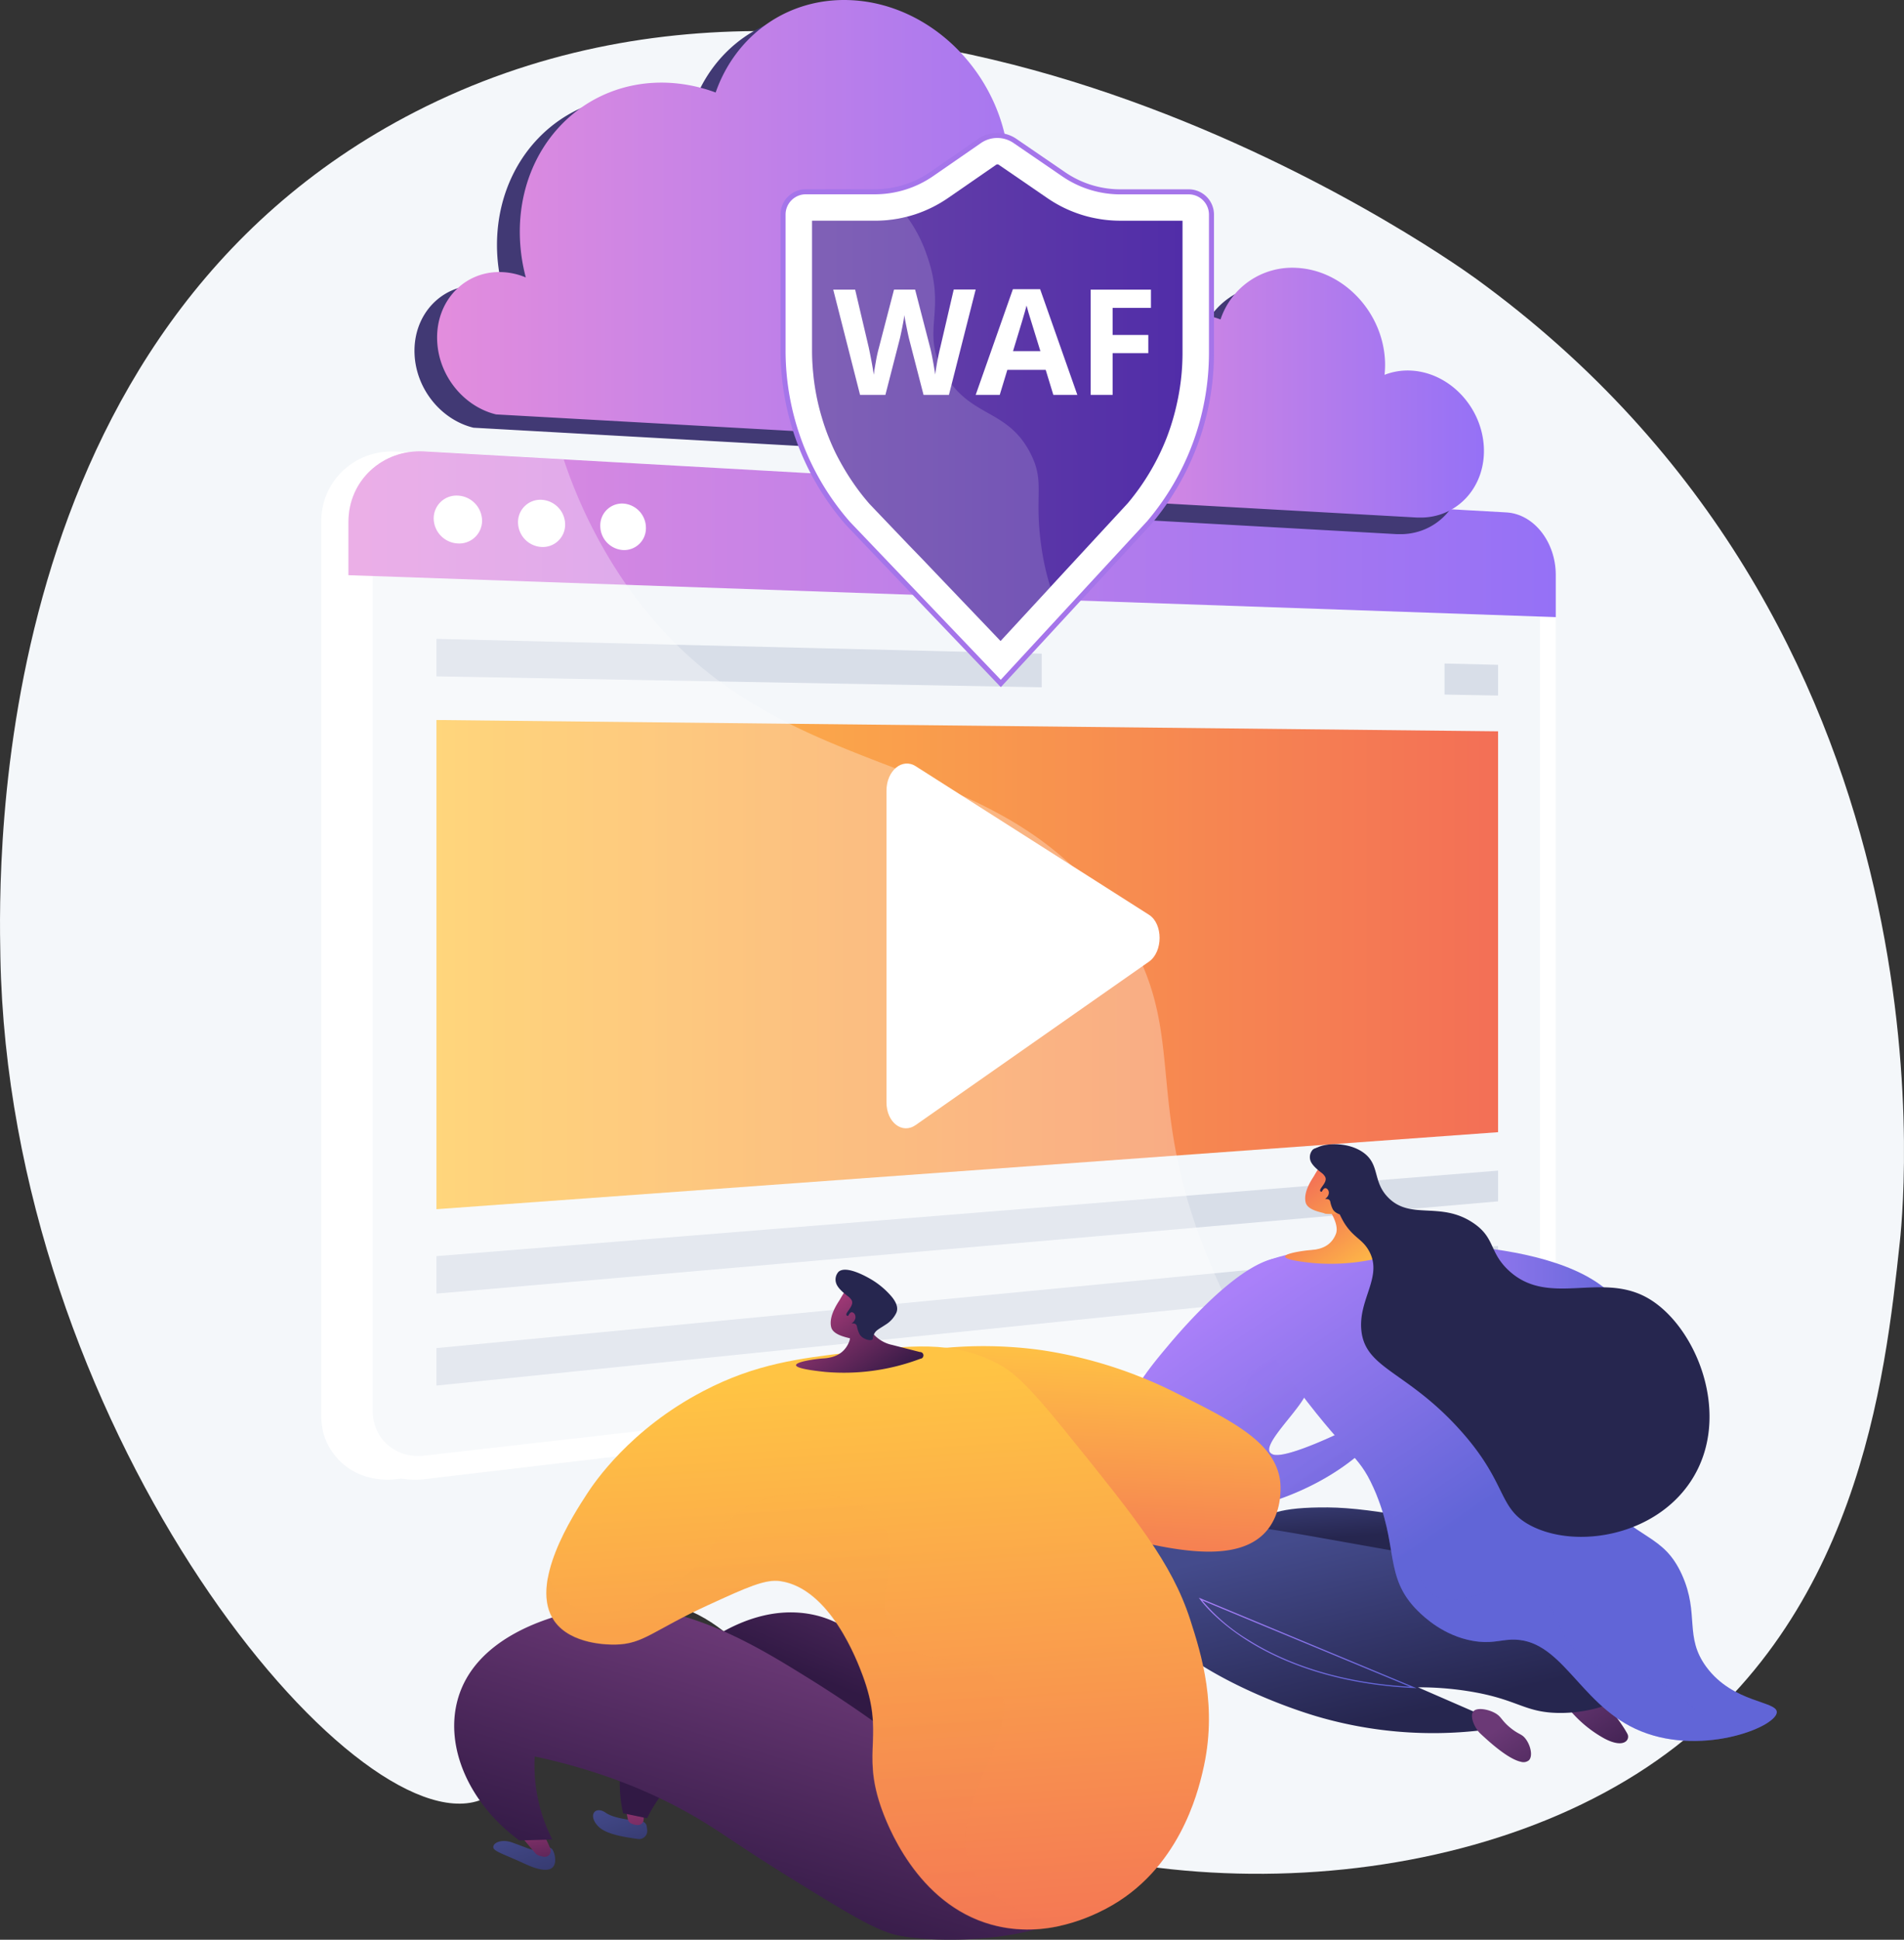 <svg xmlns="http://www.w3.org/2000/svg" xmlns:xlink="http://www.w3.org/1999/xlink" viewBox="0 0 563.01 573.29"><rect x="0" y="0" width="563.01" height="573.29" fill="#333333" stroke="none"/><defs><linearGradient id="a" x1="129.26" y1="65.96" x2="350.65" y2="65.96" gradientUnits="userSpaceOnUse"><stop offset="0" stop-color="#e38ddd"></stop><stop offset="1" stop-color="#9571f6"></stop></linearGradient><linearGradient id="b" x1="103" y1="157.93" x2="460.01" y2="157.93" xlink:href="#a"></linearGradient><linearGradient id="c" x1="129.06" y1="285.09" x2="442.98" y2="285.09" gradientUnits="userSpaceOnUse"><stop offset="0" stop-color="#ffc444"></stop><stop offset="1" stop-color="#f36f56"></stop></linearGradient><linearGradient id="d" x1="-1191.62" y1="526.79" x2="-1212.42" y2="496.3" gradientTransform="translate(1676.61)" gradientUnits="userSpaceOnUse"><stop offset="0" stop-color="#311944"></stop><stop offset="1" stop-color="#6b3976"></stop></linearGradient><linearGradient id="e" x1="-1253.7" y1="433.25" x2="-1252.29" y2="452.29" gradientTransform="translate(1676.61)" gradientUnits="userSpaceOnUse"><stop offset="0" stop-color="#444b8c"></stop><stop offset="1" stop-color="#26264f"></stop></linearGradient><linearGradient id="f" x1="-1269.4" y1="449.34" x2="-1256.36" y2="505.74" xlink:href="#e"></linearGradient><linearGradient id="g" x1="-1213" y1="541.36" x2="-1233.79" y2="510.88" xlink:href="#d"></linearGradient><linearGradient id="h" x1="-1327.24" y1="392.07" x2="-1274.01" y2="469.98" gradientTransform="translate(1676.61)" gradientUnits="userSpaceOnUse"><stop offset="0" stop-color="#aa80f9"></stop><stop offset="1" stop-color="#6165d7"></stop></linearGradient><linearGradient id="i" x1="-1331.7" y1="395.12" x2="-1278.47" y2="473.03" xlink:href="#h"></linearGradient><linearGradient id="j" x1="-1288.15" y1="365.37" x2="-1234.92" y2="443.27" xlink:href="#h"></linearGradient><linearGradient id="k" x1="-1261.67" y1="388.74" x2="-1193.91" y2="388.74" xlink:href="#h"></linearGradient><linearGradient id="l" x1="-1272.48" y1="378.79" x2="-1289.12" y2="355.22" gradientTransform="translate(1676.61)" xlink:href="#c"></linearGradient><linearGradient id="m" x1="-1271.71" y1="369.41" x2="-1287.86" y2="346.53" gradientTransform="translate(1676.61)" xlink:href="#c"></linearGradient><linearGradient id="n" x1="-1272.83" y1="370.21" x2="-1288.98" y2="347.32" gradientTransform="translate(1676.61)" xlink:href="#c"></linearGradient><linearGradient id="o" x1="-1291.09" y1="469.9" x2="-1288.77" y2="501.24" xlink:href="#h"></linearGradient><linearGradient id="p" x1="-1291.32" y1="367.53" x2="-1238.08" y2="445.44" xlink:href="#h"></linearGradient><linearGradient id="q" x1="-1495.46" y1="531.91" x2="-1484.96" y2="563.89" xlink:href="#e"></linearGradient><linearGradient id="r" x1="-1485.54" y1="557.29" x2="-1489.42" y2="529.83" gradientTransform="translate(1676.61)" gradientUnits="userSpaceOnUse"><stop offset="0" stop-color="#311944"></stop><stop offset="1" stop-color="#a03976"></stop></linearGradient><linearGradient id="s" x1="-1420.89" y1="501.83" x2="-1400.09" y2="451.07" xlink:href="#d"></linearGradient><linearGradient id="t" x1="-1524.3" y1="539.13" x2="-1512.91" y2="573.8" xlink:href="#e"></linearGradient><linearGradient id="u" x1="-1516.36" y1="559.28" x2="-1519.73" y2="535.37" xlink:href="#r"></linearGradient><linearGradient id="v" x1="-1460.8" y1="569.08" x2="-1436.48" y2="488" xlink:href="#d"></linearGradient><linearGradient id="w" x1="-1348.7" y1="396.24" x2="-1352.22" y2="472.38" gradientTransform="translate(1676.61)" xlink:href="#c"></linearGradient><linearGradient id="x" x1="-1422.75" y1="406.05" x2="-1410.06" y2="592.89" gradientTransform="translate(1676.61)" xlink:href="#c"></linearGradient><linearGradient id="y" x1="-1415.94" y1="411.24" x2="-1433.36" y2="386.56" xlink:href="#r"></linearGradient><linearGradient id="z" x1="-1411.11" y1="406.95" x2="-1428.03" y2="382.98" xlink:href="#r"></linearGradient><linearGradient id="aa" x1="-1412.29" y1="407.79" x2="-1429.21" y2="383.82" xlink:href="#r"></linearGradient><linearGradient id="ab" x1="-1446.59" y1="407.67" x2="-1433.9" y2="594.51" gradientTransform="translate(1676.61)" xlink:href="#c"></linearGradient><linearGradient id="ac" x1="314.81" y1="116.08" x2="438.8" y2="116.08" xlink:href="#a"></linearGradient><linearGradient id="ad" x1="240.1" y1="119.02" x2="349.67" y2="119.02" gradientUnits="userSpaceOnUse"><stop offset="0" stop-color="#6843a8"></stop><stop offset="1" stop-color="#512da8"></stop></linearGradient></defs><g style="isolation:isolate"><path d="M561.78,367c-4.36,40.52-12.22,113.65-74.8,155.31-64.63,43-171,41.4-230-1.29-29.27-21.17-43.5-50-66.33-46.6-28.78,4.27-27.83,53.28-50.8,58.24C100.79,541.05,2.7,420.24.11,282.83-.42,254.66-3.38,97.72,122.88,33c140.85-72.13,303.19,41.87,313.3,49.18C578.2,185.06,563.5,350.88,561.78,367Z" fill="#f4f7fa"></path><g style="isolation:isolate"><path d="M245.1,4c24.66,1.29,45.5,23.36,46.56,49.29a49.38,49.38,0,0,1-.23,7.23,33.37,33.37,0,0,1,14-2.22C325.79,59.39,343,77.6,343.87,99c.83,20.34-13.38,36.23-32.26,36.85q-1.49,0-3,0L140,126.41c-9.5-2.32-17-11.38-17.42-21.81-.48-11.76,8.2-20.83,19.39-20.24a20.21,20.21,0,0,1,6.81,1.57A52.68,52.68,0,0,1,147,74.53c-1.09-26.81,18.68-47.45,44.17-46.12a46.67,46.67,0,0,1,13.7,2.86C210.77,14.37,226.33,3,245.1,4Z" fill="#413974"></path><path d="M251.85.06c24.66,1.29,45.5,23.36,46.56,49.29a48,48,0,0,1-.24,7.23,33.45,33.45,0,0,1,14-2.22c20.35,1.07,37.55,19.28,38.43,40.68.83,20.34-13.39,36.23-32.26,36.85-1,0-2,0-3,0l-168.66-9.41c-9.5-2.31-17-11.37-17.41-21.81-.48-11.76,8.2-20.83,19.38-20.24A20.26,20.26,0,0,1,155.48,82a52.68,52.68,0,0,1-1.73-11.4c-1.1-26.81,18.68-47.45,44.16-46.12a46.73,46.73,0,0,1,13.71,2.86C217.51,10.41,233.08-.92,251.85.06Z" fill="url(#a)"></path></g><path d="M451.72,169.82c0-9.7-6.44-17.93-14.53-18.38l-320-18c-.39,0-.76,0-1.14,0a20.86,20.86,0,0,0-17.27,8.7A20.47,20.47,0,0,0,95,154.23V170h0V417.81a21,21,0,0,0,.34,4.38c.07.35.1.69.19,1a18.7,18.7,0,0,0,15,13.74,21.47,21.47,0,0,0,6.63.24l250.9-29.61h0l69.09-8.21c8.09-.95,14.53-9.61,14.53-19.31V182.41h0Z" fill="#fff"></path><path d="M445.43,151.44l-320-18c-12.3-.69-22.39,8.59-22.39,20.75V417.81c0,12.15,10.09,20.81,22.39,19.36l320-37.82c8.09-1,14.58-9.58,14.58-19.28V169.82C460,160.12,453.52,151.89,445.43,151.44Z" fill="#fff"></path><path d="M125.39,430.23c-8.34.95-15.18-5-15.18-13.19V154.54a14.19,14.19,0,0,1,15.18-14.13l320,16.69c5.51.29,10,5.9,10,12.51v211c0,6.61-4.45,12.5-10,13.12Z" fill="#f4f7fa"></path><path d="M445.43,151.44l-320-18c-12.3-.69-22.39,8.59-22.39,20.75V170l357,12.39V169.82C460,160.12,453.52,151.89,445.43,151.44Z" fill="url(#b)"></path><path d="M142.55,153.87a6.75,6.75,0,0,1-7.13,6.75,7.5,7.5,0,0,1-7.18-7.39,6.74,6.74,0,0,1,7.18-6.75A7.52,7.52,0,0,1,142.55,153.87Z" fill="#fff"></path><path d="M167.11,155a6.6,6.6,0,0,1-6.93,6.66,7.34,7.34,0,0,1-7-7.28,6.59,6.59,0,0,1,7-6.66A7.36,7.36,0,0,1,167.11,155Z" fill="#fff"></path><path d="M191,156a6.45,6.45,0,0,1-6.72,6.57,7.18,7.18,0,0,1-6.78-7.17,6.46,6.46,0,0,1,6.78-6.57A7.19,7.19,0,0,1,191,156Z" fill="#fff"></path><polygon points="442.98 334.62 129.06 357.38 129.06 212.8 442.98 216.14 442.98 334.62" fill="url(#c)"></polygon><polygon points="442.98 355.06 129.06 382.33 129.06 371.25 442.98 345.98 442.98 355.06" fill="#d8dee8"></polygon><polygon points="442.98 377.33 129.06 409.51 129.06 398.43 442.98 368.25 442.98 377.33" fill="#d8dee8"></polygon><polygon points="308.03 193.19 129.06 188.82 129.06 199.9 308.03 203.13 308.03 193.19" fill="#d8dee8"></polygon><polygon points="427.15 196.1 427.15 205.28 442.98 205.57 442.98 196.49 427.15 196.1" fill="#d8dee8"></polygon><g opacity="0.3" style="mix-blend-mode:soft-light"><path d="M330.86,272.49c-36.72-55.6-103-36.47-146.81-101.33a146.77,146.77,0,0,1-17.36-35.37l-41.3-2.31c-12.3-.69-22.39,8.59-22.39,20.75V417.81c0,12.15,10.09,20.81,22.39,19.36L376.3,407.52a191.88,191.88,0,0,1-18.47-34.13C337,323.56,352.47,305.23,330.86,272.49Z" fill="#fff"></path></g><path d="M262.13,325.8V233.7c0-5.91,4.64-9.79,8.63-7.25l69,43.92c4.17,2.65,4.17,10.92,0,13.84l-69,48.3C266.77,335.3,262.13,331.71,262.13,325.8Z" fill="#fff"></path><path d="M464.49,505.77a36.11,36.11,0,0,0,10,8.09c5.88,3.06,7.52.22,6.77-1.33s-5.6-9.21-9.43-10.43S464.49,505.77,464.49,505.77Z" fill="url(#d)"></path><path d="M478.34,464.41s-57.59-18.68-85.68-18.89-21,8.32-19.25,18.89S451,499.64,451,499.64Z" fill="url(#e)"></path><path d="M456,465.86c-26.41-4.42-46.44-7.94-57.9-10-33.71-6-51.81-9.56-59.72.32a16.49,16.49,0,0,0-3.43,9.52c-.77,20,35.61,35.94,54.2,41.51a122,122,0,0,0,48.52,4.22c-.2-1.66-.39-3.31-.59-5l-17.79-7.74a92.14,92.14,0,0,1,14.75,1.12c13.4,2.1,16,5.56,24.11,6.31,9.8.92,25.61-2.3,30.94-14,3.16-7,2.68-17.07-3.71-23.8C478.38,461,466,459.57,456,465.86Z" fill="url(#f)"></path><path d="M451.18,514c-1.18-1.61-1.95-1.23-4.51-3.3-2.85-2.31-2.61-3.35-4.71-4.47s-5.35-1.66-6.34-.37c-1.13,1.46.55,5.05,2.12,6.5,2.06,1.91,8,7.49,12,8.34a2.57,2.57,0,0,0,2.34-.43C453.28,519.1,452.67,516,451.18,514Z" fill="url(#g)"></path><path d="M383,372.48c-11.46-5.87-34,20.93-37.72,25.38-6.52,7.75-18.35,21.84-14.35,35.93a20.2,20.2,0,0,0,3.62,7.15c10.19,11.91,45.06,7,66.22-10.2L397.18,423s-15.34,7.53-20.12,7a2.21,2.21,0,0,1-1.47-.67c-1.94-2.28,5.85-9.9,9.31-15.1C394,400.66,391.79,377,383,372.48Z" fill="url(#h)"></path><path d="M397.18,423s-15.34,7.53-20.12,7a2.21,2.21,0,0,1-1.47-.67c-1.94-2.28,5.85-9.9,9.31-15.1a35.68,35.68,0,0,0,5.21-14.07c-13.05-.13-18.24,3.42-20.51,6.86-4.83,7.32.38,18.85-4.93,21.85-3,1.7-5.53-1.47-9.87.35-5.6,2.36-5.33,9.27-8.82,9.88-3.75.64-9-6.53-10.93-12.7a25.58,25.58,0,0,1,.42-15.3c-4,6.8-6.79,14.74-4.54,22.68a20.2,20.2,0,0,0,3.62,7.15c10.19,11.91,45.06,7,66.22-10.2Z" opacity="0.3" fill="url(#i)" style="mix-blend-mode:multiply"></path><path d="M436.58,371.42c-7.41-5.07-15.38-4.54-30.67-3.52-16.61,1.1-36.22,2.4-39.48,12-.82,2.41-.83,6,14,26.28,18.45,25.17,21,23,25.74,33.6,7.67,17,2.77,26.18,13.12,36.36,1.76,1.73,7.53,7.28,16.21,8.81,5.18.92,7.9-.21,11.28-.35,14.79-.63,19.82,18.4,36.77,26.33,18.46,8.64,41.56-.33,41.85-4.83.21-3.42-12.86-2.67-20.8-13.39-6.66-9-2-15.57-7.22-27.23-5.57-12.34-13.06-9.92-25.19-23.9-6.87-7.91-11.3-18.57-20.18-39.89C443.38,380.89,443.23,376,436.58,371.42Z" fill="url(#j)"></path><path d="M414.94,367.67s65.15-2.42,67.68,27.46-49.07,5-49.07,5Z" fill="url(#k)"></path><path d="M397.82,354.9l2.42,5.27a9.79,9.79,0,0,0,6.95,5.51l7.75,2a1,1,0,0,1,.12,1.9,61.18,61.18,0,0,1-26.84,3.71c-16.07-1.66-4.3-3.57-.41-3.85s6.12-2,7.21-4.74-1.95-7.11-1.95-7.11Z" fill="url(#l)"></path><path d="M391.68,358.63c-.55-.3-5-.84-5.59-3.22-.83-3.24,2.08-7.18,2.44-7.82,1.52-2.65,1.9-3,2.6-3.46l1-.57.12,0a11.16,11.16,0,0,1,3.17-.13c1.36.33,2.69,5.93,2.09,13.8l.15.91C397.76,358.9,391.64,358.91,391.68,358.63Z" fill="url(#m)"></path><path d="M387.51,343.06c.51,1.48,2.53,3,3.44,3.7a3.91,3.91,0,0,1,.86,1,1,1,0,0,1,.13.29c.5,1.55-2,3.3-1.53,4,.34.51,2-.12,2.2.32s-1.22,1.22-1,1.71,1,.05,1.53.63c.26.28.18.5.44,1.36a7.64,7.64,0,0,0,.53,1.33c.81,1.45,3.19,2,3.66,1.46.13-.15,0-.29.17-.82a4.22,4.22,0,0,1,.49-1.07c.51-.81,1.72-1.37,2.94-2.21a7.91,7.91,0,0,0,3.1-3.36l.06-.15a1.55,1.55,0,0,0,.08-.23c.51-1.66-.8-3.44-1.5-4.27a23.08,23.08,0,0,0-5.21-4.5c-.68-.42-7.28-4.5-9.7-2.48A3.25,3.25,0,0,0,387.51,343.06Z" fill="#26264f"></path><path d="M391.31,351.49c.61-.81,1.65,0,1.63,1.05s-1.08,2.15-2.07,1.91S390.47,352.58,391.31,351.49Z" fill="url(#n)"></path><path d="M393.93,346.74a25.54,25.54,0,0,0,3.52,14.63c2.79,4.46,5.22,4.69,7.23,8.11,4.5,7.68-3.12,14.41-2.12,23.8,1.21,11.33,13.42,11.89,29.09,29.26,14.43,16,11,23.18,21.06,28.39,13.38,6.92,36.63,3.11,47.32-13.24,12.67-19.35,1.28-46.42-13.22-54.28-13.79-7.49-29.21,3.06-40.89-8.11-5.65-5.4-3.79-9.55-10.4-13.93-9.65-6.4-18.37-.7-25-7.4-4.83-4.86-2.28-9.93-7.67-13.53s-14-2.39-14.71.05C387.83,341.44,388.53,343.21,393.93,346.74Z" fill="#26264f"></path><g style="mix-blend-mode:multiply"><path d="M417.89,498.9c-24-1.17-39.85-8.23-48.93-13.95-9.85-6.2-14.09-12.22-14.13-12.28l-.33-.47,64.36,26.74Zm-48.73-14.22c8.92,5.61,24.41,12.53,47.76,13.83L355.48,473A54.65,54.65,0,0,0,369.16,484.68Z" fill="url(#o)"></path></g><path d="M504.71,507.49c-5.31-2.93-7.55-7.57-16.93-11.63-9.17-4-11.44-1.44-17.71-5-10.7-6.12-7.69-15.55-16.39-20.1-11-5.74-21.39,6.46-30.14.27-5.16-3.65-3.18-8.88-10.31-20.62a65.8,65.8,0,0,0-6.13-8.47c6.33,15.62,2.32,24.46,12.21,34.2,1.76,1.73,7.53,7.28,16.21,8.81,5.18.92,7.9-.21,11.28-.35,14.79-.63,19.82,18.4,36.77,26.33,14.84,6.95,32.69,2.51,39.25-1.84C514.29,510.92,508.61,509.65,504.71,507.49Z" opacity="0.3" fill="url(#p)" style="mix-blend-mode:multiply"></path><path d="M191.24,539.83l.13,1a2.41,2.41,0,0,1-2.71,2.69c-4.38-.61-9.55-1.45-11.77-3.75-3.17-3.26-.89-6.18,2.24-4,2.45,1.7,7.4,2.15,10.53,2.5A1.79,1.79,0,0,1,191.24,539.83Z" fill="url(#q)"></path><path d="M185,533.22c-.21.31.37,3.13.67,4.49a1.73,1.73,0,0,0,.89,1.18,4.47,4.47,0,0,0,2.2.51,1.68,1.68,0,0,0,1.56-1.58l.24-3.57Z" fill="url(#r)"></path><path d="M184.25,535.92l7.11,1.47s9-20.33,27.5-19.27,34.47,27.51,34.47,27.51L300.24,553a231.7,231.7,0,0,0-21-37.63c-15.61-22.67-24.85-36.09-40.6-38.47-18.19-2.74-33.51,11-37.51,14.55-3.41,3-17,15.17-17.82,33.63A40.83,40.83,0,0,0,184.25,535.92Z" fill="url(#s)"></path><path d="M159.63,545.77c-2.74,1.35-.73,1.45-8.2-1.22-2.82-1-5.32-.14-5.56,1.21s2.84,2.09,9.36,5.11c6.28,2.91,9.23,2.1,8.91-1.71a5.93,5.93,0,0,0-.81-2.58C162,545.26,159.63,545.77,159.63,545.77Z" fill="url(#t)"></path><path d="M160.2,541.49a23.35,23.35,0,0,1,2.56,5,1.76,1.76,0,0,1-2.08,2.26l-1-.23a2.68,2.68,0,0,1-1.48-.91l-4.48-5.3a1,1,0,0,1,.87-1.68l4.9.44A1,1,0,0,1,160.2,541.49Z" fill="url(#u)"></path><path d="M153.55,543.94l9.78-.27A47.6,47.6,0,0,1,159.9,535a48.53,48.53,0,0,1-1.79-15.87c23.49,5,39.83,13.1,50.58,19.74,6.09,3.76,10.71,7.25,25.33,16.33C249.94,565,258,570,264.4,571.73c7.2,1.94,32.86,3.66,52.69-5.23-12.08-21.69-44.37-49.65-77.88-70.42-17.7-11-43.08-26.7-71.05-19.4-5.76,1.5-27.82,7.26-32.85,25.75C131.5,516.41,138.71,533,153.55,543.94Z" fill="url(#v)"></path><path d="M277,398.62a125,125,0,0,1,31.09.43,131.84,131.84,0,0,1,39.77,12.69c16.39,8.14,29.15,14.48,30.67,25.91.08.6,1.16,9.81-4.89,15.75-15.15,14.85-57.82-7.6-61.21-.41-1.14,2.42,3.32,5.74,2.11,7.4-2.2,3-21.08-2.46-31.46-15.07C268.56,427.65,275.9,402.28,277,398.62Z" fill="url(#w)"></path><path d="M208,411.12c-21.67,11.27-32.32,27.16-34.33,30.24-4.21,6.46-17.46,26.78-9.71,37.75,5,7.08,16.44,6.95,17.91,6.93,8.45-.1,11.21-4.21,27.71-11.75,11.18-5.12,16.77-7.68,21.2-7,14.7,2.16,22.72,23.58,24.3,27.8,6.63,17.72-.26,22.05,5.31,38.56,1.81,5.33,10.66,29,32.79,35.16,16.29,4.56,30.46-2.92,34-4.76,21.43-11.33,27-34.29,28.45-40.45,4.6-19.11-.42-34.74-3.71-45C346.47,461.9,336,448.92,315,422.94c-11.89-14.7-15.88-17.8-20.52-20.19-12.91-6.63-25.64-5.11-43.55-3C236.69,401.47,223.48,403,208,411.12Z" fill="url(#x)"></path><path d="M254.07,386.22l2.53,5.51a10.26,10.26,0,0,0,7.28,5.78l8.12,2.08a1,1,0,0,1,.12,2A64,64,0,0,1,244,405.47c-16.84-1.74-4.5-3.74-.43-4s6.41-2.07,7.55-5-2-7.45-2-7.45Z" fill="url(#y)"></path><path d="M251.65,395.66c-.57-.31-5.22-.88-5.86-3.38-.87-3.39,2.18-7.52,2.56-8.18,1.59-2.78,2-3.16,2.73-3.63l1-.6.13-.05a11.74,11.74,0,0,1,3.31-.12c1.43.33,2.82,6.21,2.2,14.45l.15,1C258,395.94,251.61,396,251.65,395.66Z" fill="url(#z)"></path><path d="M247.28,379.34c.53,1.56,2.66,3.17,3.6,3.88a4.35,4.35,0,0,1,.91,1,1.4,1.4,0,0,1,.14.3c.52,1.63-2.08,3.46-1.61,4.2.35.53,2.11-.13,2.3.33s-1.28,1.27-1.07,1.79,1.06.05,1.61.66c.27.3.18.53.46,1.43a9.35,9.35,0,0,0,.55,1.39c.85,1.52,3.34,2.12,3.84,1.53.14-.16,0-.31.18-.86a4.27,4.27,0,0,1,.51-1.12c.54-.85,1.8-1.43,3.08-2.31a8.36,8.36,0,0,0,3.25-3.53l.06-.15a2.25,2.25,0,0,0,.08-.24c.54-1.74-.83-3.61-1.57-4.48a24,24,0,0,0-5.46-4.71c-.71-.44-7.63-4.71-10.16-2.6A3.39,3.39,0,0,0,247.28,379.34Z" fill="#26264f"></path><path d="M251.26,388.18c.64-.85,1.73,0,1.71,1.1s-1.13,2.25-2.17,2S250.39,389.32,251.26,388.18Z" fill="url(#aa)"></path><path d="M286.36,549.84c-5.79-17.78,17.9-40.05,8.11-53.23-6.94-9.34-22.18-2.59-30-13.39s3.61-22.83-3.88-33.14-29.09-11.77-41.6-3.52c-7.77,5.12-5.66,9.73-15.16,18-1.6,1.4-20.66,17.56-34.19,10.23-1.14-.62-4.82-2.81-7.66-8.61-.91,4.78-.63,9.37,1.91,13,5,7.08,16.44,6.95,17.91,6.93,8.45-.1,11.21-4.21,27.71-11.75,11.18-5.12,16.77-7.68,21.2-7,14.7,2.16,22.72,23.58,24.3,27.8,6.63,17.72-.26,22.05,5.31,38.56,1.81,5.33,10.66,29,32.79,35.16a41.57,41.57,0,0,0,20.64.28C295.5,563.9,288.58,556.66,286.36,549.84Z" opacity="0.3" fill="url(#ab)" style="mix-blend-mode:multiply"></path><g style="isolation:isolate"><path d="M377.48,84.08c13.81.72,25.48,13.08,26.08,27.61a28.55,28.55,0,0,1-.14,4,18.85,18.85,0,0,1,7.85-1.25c11.4.6,21,10.8,21.52,22.79.47,11.38-7.49,20.29-18.06,20.64-.56,0-1.12,0-1.69,0l-94.46-5.27a13.24,13.24,0,0,1-9.75-12.22c-.27-6.58,4.59-11.66,10.86-11.33a11.44,11.44,0,0,1,3.81.87,30,30,0,0,1-1-6.38c-.61-15,10.47-26.58,24.74-25.83A25.91,25.91,0,0,1,355,99.35,22.3,22.3,0,0,1,377.48,84.08Z" fill="#413974"></path><path d="M383.47,79.17c13.81.72,25.48,13.08,26.08,27.61a28.55,28.55,0,0,1-.14,4,18.85,18.85,0,0,1,7.85-1.25c11.4.6,21,10.8,21.52,22.79.47,11.38-7.49,20.29-18.06,20.64-.56,0-1.12,0-1.69,0l-94.46-5.27a13.24,13.24,0,0,1-9.75-12.22c-.27-6.58,4.59-11.66,10.86-11.33a11.44,11.44,0,0,1,3.81.87,30,30,0,0,1-1-6.38c-.61-15,10.47-26.58,24.74-25.83a25.91,25.91,0,0,1,7.68,1.61A22.31,22.31,0,0,1,383.47,79.17Z" fill="url(#ac)"></path></g><path d="M295.93,202l-45.14-47.25a77.63,77.63,0,0,1-19.24-51.17V63.41a6.73,6.73,0,0,1,6.73-6.73h20.38a29.65,29.65,0,0,0,16.86-5.25l14.12-9.76a9.25,9.25,0,0,1,10.51,0l14.38,9.84a29.63,29.63,0,0,0,16.76,5.19H351.5a6.73,6.73,0,0,1,6.73,6.73v40.85a77.66,77.66,0,0,1-18.42,50.21Z" fill="#fff" stroke="#a575ea" stroke-miterlimit="10" stroke-width="1.49"></path><path d="M349.67,65.24v39c0,1.93-.08,3.84-.24,5.76a68.57,68.57,0,0,1-1.32,8.81A69.47,69.47,0,0,1,345,129.34h0a69.35,69.35,0,0,1-8.12,15c-1.09,1.52-2.23,3-3.44,4.43l-19.21,20.79-3.59,3.89-14.78,16-3.88-4.07-3.88-4.06-3.89-4.07-3.88-4.06-3.89-4.07-3.88-4.07L268.64,161l-3.89-4.07-3.88-4.06-3.76-3.94-.12-.14c-1.23-1.42-2.41-2.89-3.51-4.4s-2.18-3.11-3.17-4.72-1.95-3.32-2.82-5-1.69-3.56-2.43-5.39h0q-1.14-2.85-2-5.77c-.61-2-1.14-4.11-1.56-6.2s-.79-4.43-1-6.68h0a66.36,66.36,0,0,1-.37-7.06V65.24h18.56a39,39,0,0,0,7.18-.67c.78-.15,1.55-.33,2.31-.52s1.62-.44,2.42-.7a38.27,38.27,0,0,0,9.81-4.88l1.9-1.31,12.23-8.45a.64.64,0,0,1,.4-.13.69.69,0,0,1,.41.13l2.59,1.77,4.77,3.27L307.44,57l2.25,1.54c.85.58,1.72,1.13,2.61,1.64a36.64,36.64,0,0,0,5.49,2.59,36.33,36.33,0,0,0,6.37,1.79,37.59,37.59,0,0,0,7.12.67Z" fill="url(#ad)"></path><path d="M310.6,173.48l-14.78,16-3.88-4.07-3.88-4.06-3.89-4.07-3.88-4.06-3.89-4.07-3.88-4.07L268.64,161l-3.89-4.07-3.88-4.06-3.76-3.94-.12-.14c-1.23-1.42-2.41-2.89-3.51-4.4s-2.18-3.11-3.17-4.72-1.95-3.32-2.82-5-1.69-3.56-2.43-5.39h0q-1.14-2.85-2-5.77c-.61-2-1.14-4.11-1.56-6.2s-.79-4.43-1-6.68h0a66.36,66.36,0,0,1-.37-7.06V65.24h18.56a39,39,0,0,0,7.18-.67c.78-.15,1.55-.33,2.31-.52A42.65,42.65,0,0,1,274,75.21c6.22,17.28-2.12,22.74,5.34,35.34,7.74,13.1,18.54,10.14,25.35,23.41,4.55,8.87.81,12.33,3.45,29A72.13,72.13,0,0,0,310.6,173.48Z" fill="#fff" opacity="0.16" style="mix-blend-mode:soft-light"></path><path d="M280.6,116.71h-7.51l-4.22-16.34c-.15-.58-.42-1.78-.79-3.6s-.6-3-.65-3.68c-.09.77-.3,2-.64,3.7s-.6,2.9-.79,3.62l-4.19,16.3h-7.49l-7.93-31.1h6.48l4,17q1,4.71,1.51,8.15c.09-.81.28-2.06.59-3.75a40.38,40.38,0,0,1,.86-4l4.53-17.42h6.24L275.11,103c.2.78.45,2,.74,3.58s.53,3,.68,4.12c.15-1.1.37-2.48.68-4.14s.6-3,.86-4l3.95-17h6.49Z" fill="#fff"></path><path d="M311.47,116.71l-2.26-7.4H297.87l-2.25,7.4h-7.11l11-31.23h8.06l11,31.23Zm-3.83-12.93q-3.13-10.07-3.52-11.39c-.26-.88-.45-1.57-.57-2.08q-.69,2.72-4,13.47Z" fill="#fff"></path><path d="M329,116.71h-6.49V85.61h17.83V91H329v8h10.55v5.38H329Z" fill="#fff"></path></g></svg>